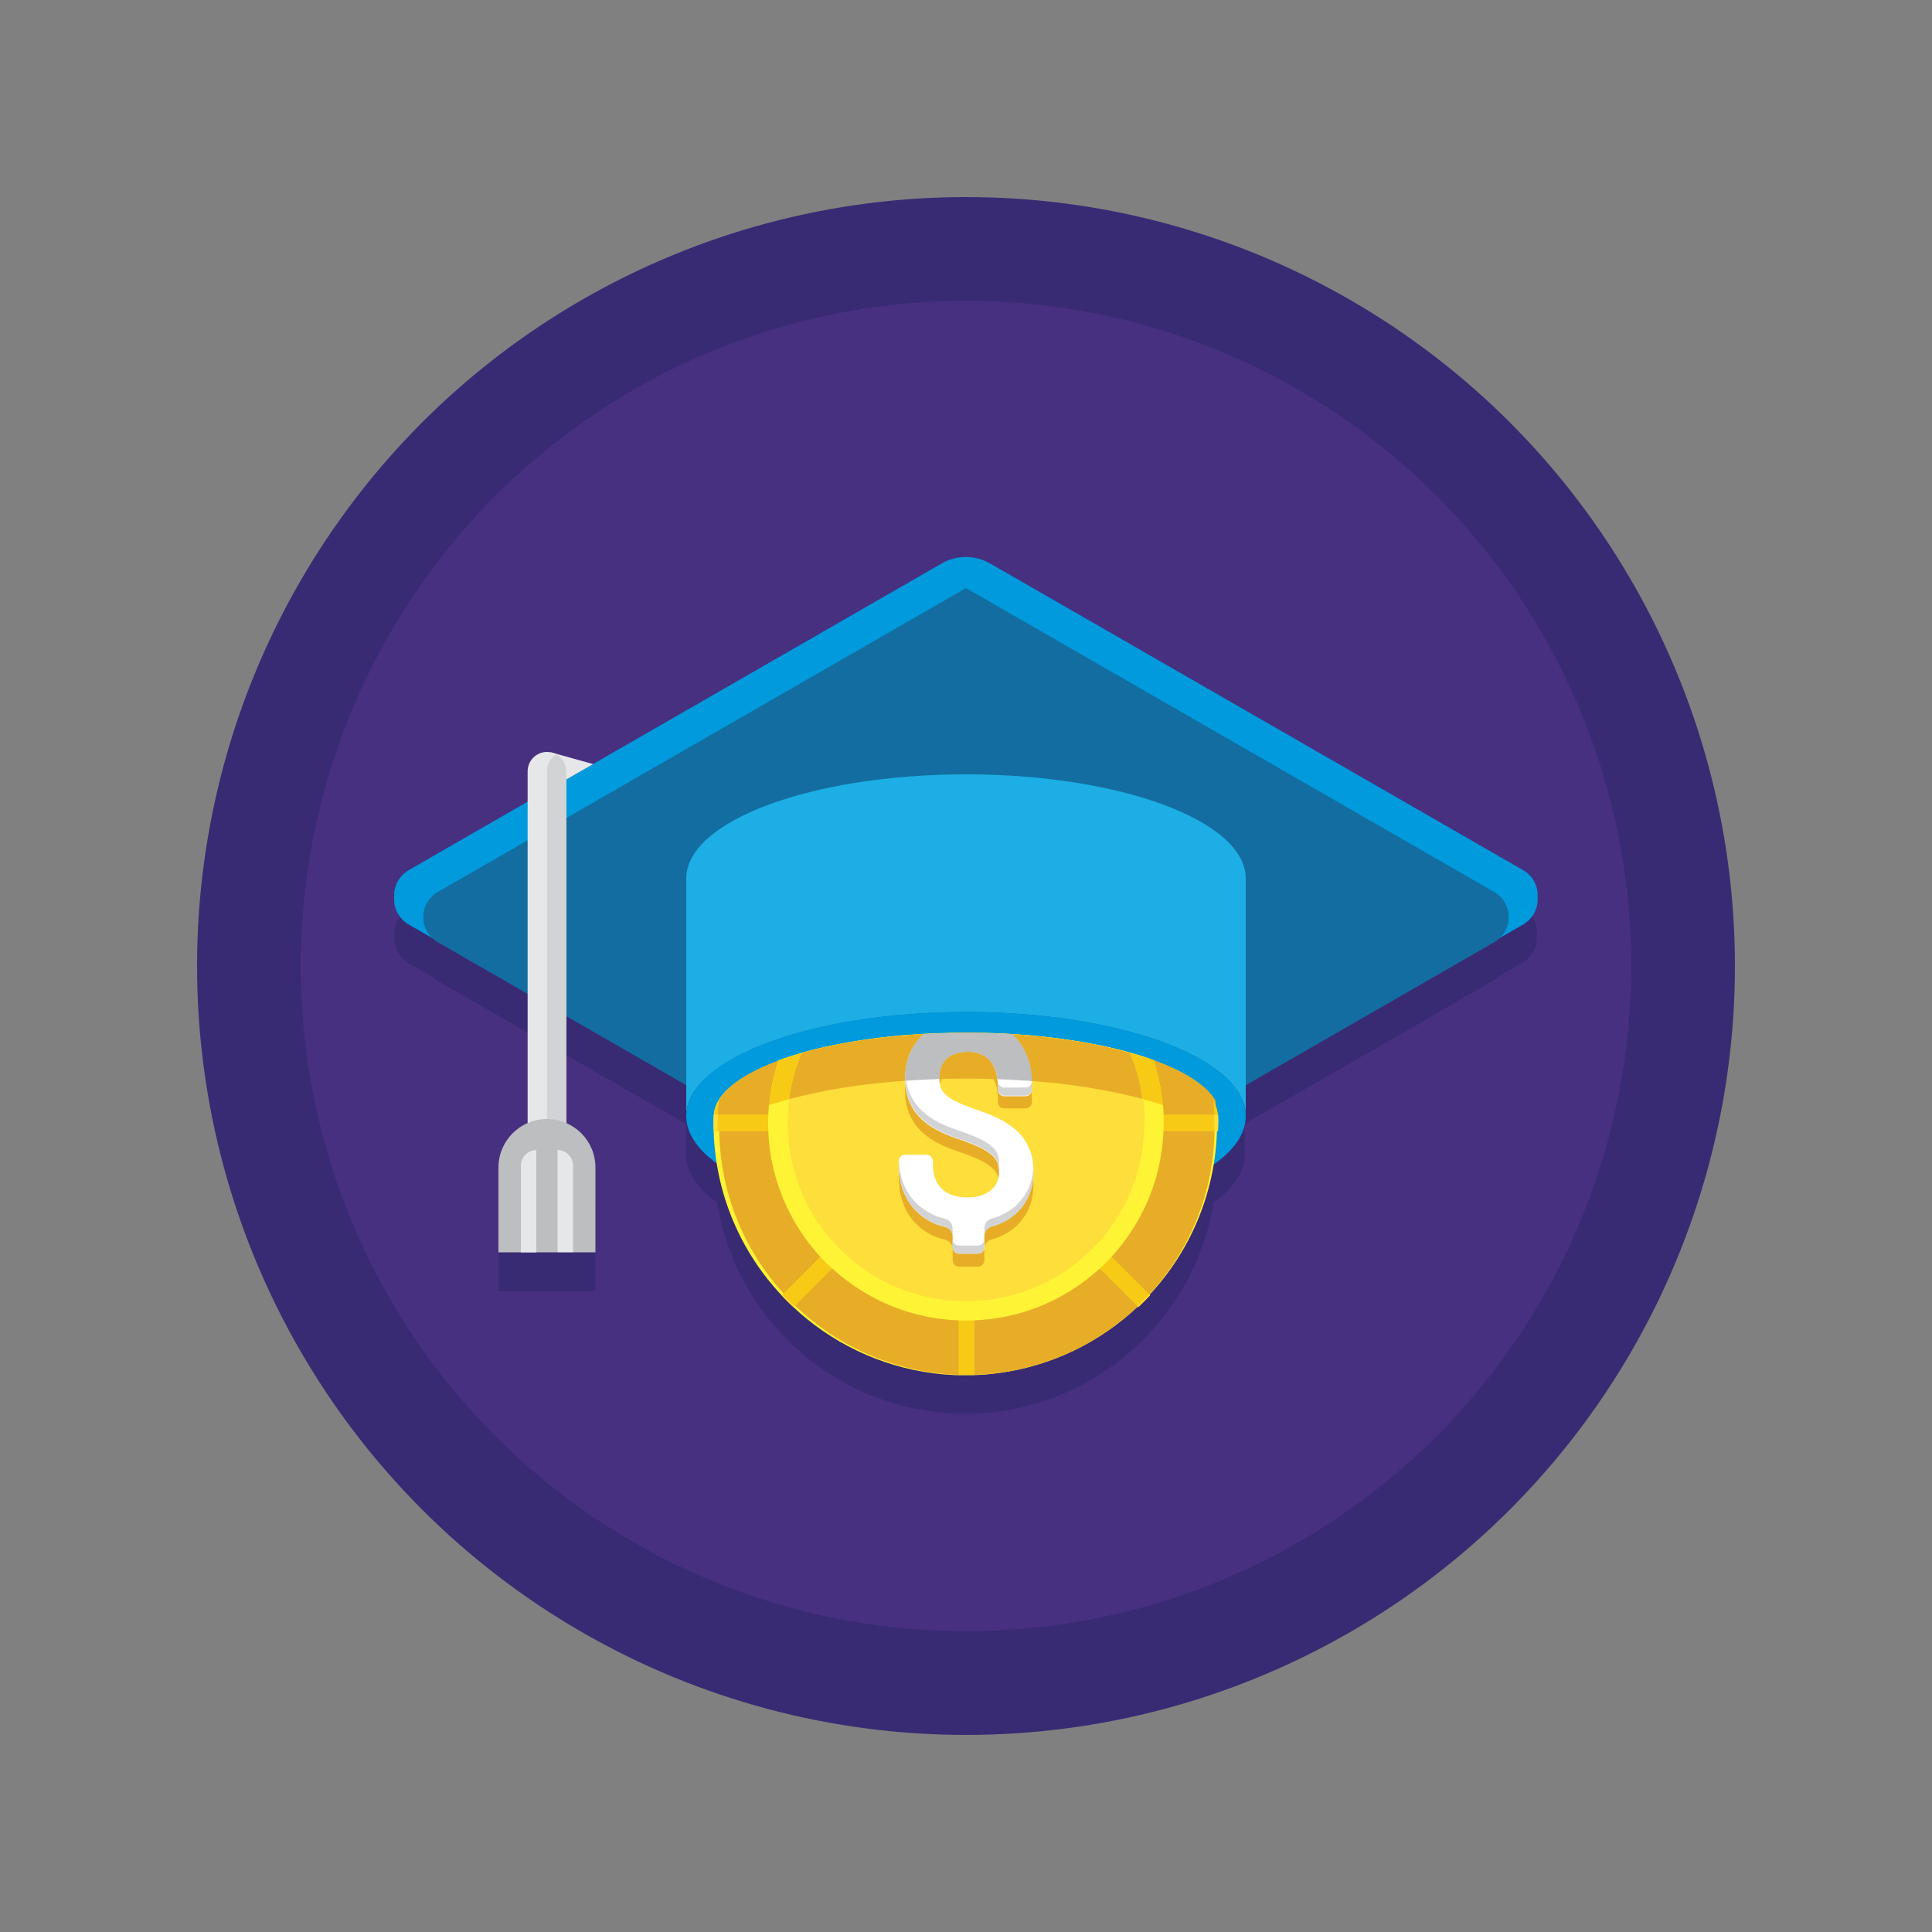 
<svg xmlns="http://www.w3.org/2000/svg" width="48" height="48" viewBox="0 0 1000 1000" xml:space="preserve"><rect x="0" y="0" width="1000" height="1000" fill="#808080" stroke="none"/><switch><g><circle fill="#382B73" cx="500" cy="500" r="398"/><circle fill="#473080" cx="500" cy="500" r="344.3"/><path fill="#382B73" d="m788.5 470.4-276-158.8c-7.7-4.4-17.2-4.4-24.9 0L307 415.5l-20.7-5.7-.9-.3h-.1c-.7-.1-1.4-.2-2.1-.2-5.5 0-10 4.5-10 10V435l-61.6 35.4c-4.7 2.7-7.5 7.6-7.5 13v2.1c0 5.6 3.2 10.8 8.2 13.4l11.4 6.6c.9.8 1.9 1.6 3 2.3l46.5 26.8v66.8c-8.9 3.9-15.1 12.7-15.1 23.1v43.9h50.1v-43.9c0-6.9-2.8-13.2-7.4-17.8-2.2-2.2-4.9-4-7.8-5.3V546l62.1 35.7v16c0 8.9 5.8 17.3 16 24.7 4.3 26.1 16.2 49.6 33.5 68 1 1 2 2.1 3 3.1s2 2 3.1 3c19.5 18.3 44.6 30.6 72.4 34.2l2.7.3c.9.1 1.9.2 2.8.3.5 0 1.1.1 1.6.1 1 .1 2.1.1 3.1.2.8 0 1.5.1 2.3.1h8.1c.8 0 1.5-.1 2.3-.1 1-.1 2.1-.1 3.1-.2.5 0 1.1-.1 1.6-.1.9-.1 1.9-.2 2.8-.3l2.7-.3c27.8-3.6 52.9-15.9 72.4-34.2 1-1 2.1-2 3.1-3s2-2 3-3.1c17.3-18.5 29.3-42 33.5-68 10.2-7.4 16-15.8 16-24.7v-16l128.6-74c1.1-.6 2.1-1.4 3-2.3l11.4-6.6c5-2.6 8.2-7.7 8.2-13.4v-2.1c.6-5.3-2.3-10.2-6.9-12.9z"/><g><path fill="#009ADD" d="M500 645 212.2 478.9c-5-2.6-8.2-7.7-8.2-13.4v-2.1c0-5.4 2.9-10.3 7.5-13l276-158.8c7.7-4.4 17.2-4.4 24.9 0l276 158.8c4.7 2.7 7.5 7.6 7.5 13v2.1c0 5.6-3.2 10.8-8.2 13.4L500 645z"/><path fill="#136DA0" d="M500 645 226.6 487.7c-10-5.8-10-20.2 0-26L500 304.4l273.4 157.3c10 5.8 10 20.2 0 26L500 645z"/><path fill="#1CAEE4" d="M644.8 577.7c0-29.8-64.8-53.9-144.8-53.9S355.2 548 355.2 577.7v-123c0-29.8 64.8-53.9 144.8-53.9s144.8 24.1 144.8 53.9v123z"/><ellipse fill="#009ADD" cx="500" cy="577.7" rx="144.8" ry="53.9"/><path fill="#136DA0" d="M630.3 577.7c0 2.4-.6 4.7-1.7 7-.1.3-.3.5-.4.8-4.2 7.6-14.3 14.5-28.8 20.1-3.6 1.4-7.4 2.7-11.5 4-12.8 3.9-27.9 6.9-44.6 8.8-3 .4-6 .7-9 .9-.6.1-1.3.1-2 .2h-.5c-1.8.2-3.7.3-5.5.4-7.1.5-14.4.8-21.9.9h-8.6c-7-.1-13.9-.3-20.6-.8-2-.1-3.9-.3-5.9-.4-.5 0-1-.1-1.5-.1s-.9-.1-1.4-.1c-3.3-.3-6.5-.6-9.6-1-16.7-1.9-31.8-5-44.6-8.8-4.1-1.2-8-2.6-11.6-4-14.5-5.6-24.6-12.5-28.8-20.1-.1-.3-.3-.5-.4-.8-1.1-2.3-1.7-4.6-1.7-7v-.8c.1-2.6 1-5.1 2.4-7.5 4.6-7.8 15.4-14.8 30.8-20.4 3.8-1.4 7.9-2.7 12.2-4 10.5-3 22.5-5.4 35.5-7.2 3.5-.5 7.1-.9 10.8-1.3 3.5-.4 7.1-.7 10.8-.9 2-.1 4-.3 6-.4 5.8-.3 11.6-.5 17.6-.6h8.6c6.7.1 13.3.3 19.8.7 1.9.1 3.9.3 5.8.4 3 .2 5.9.5 8.8.8 3.7.4 7.3.8 10.8 1.3 13 1.8 25 4.2 35.5 7.2 4.3 1.2 8.4 2.5 12.2 4 15.3 5.7 26.2 12.7 30.8 20.4 1.4 2.4 2.3 4.9 2.4 7.5-.2.3-.2.6-.2.8z"/><path fill="#E6E7E8" d="m285.2 389.4 21.8 6.1-21.8 12.5z"/><path fill="#E6E7E8" d="M283.1 635c-5.5 0-10-4.5-10-10V399.2c0-5.5 4.5-10 10-10s10 4.5 10 10V625c0 5.5-4.5 10-10 10z"/><path fill="#D1D3D4" d="M293.1 399.2c0-3.7-2-6.9-5-8.7-3 1.7-5 5-5 8.7V625c0 3.7 2 6.9 5 8.7 3-1.7 5-5 5-8.7V399.2z"/><path fill="#BCBEC0" d="M308.2 604.3v43.9H258v-43.9c0-13.9 11.3-25.1 25.1-25.1 6.9 0 13.2 2.8 17.8 7.4 4.5 4.5 7.3 10.8 7.3 17.7z"/><path fill="#E6E7E8" d="M277.6 595.3v52.9h-8v-44.8c0-4.5 3.6-8.1 8-8.1zM296.6 603.3v44.8h-8v-52.9c4.4.1 8 3.7 8 8.1z"/><path fill="#FFF335" d="M630.4 577h-.1c-.1-2.6-1-5.1-2.4-7.5-4.6-7.8-15.4-14.8-30.8-20.4-3.8-1.4-7.9-2.7-12.2-4-10.5-3-22.5-5.4-35.5-7.2-3.5-.5-7.1-.9-10.8-1.3-2.9-.3-5.8-.6-8.8-.8-1.9-.1-3.8-.3-5.8-.4-6.4-.4-13-.6-19.8-.7h-8.6c-6 .1-11.9.3-17.6.6-2 .1-4 .2-6 .4-3.6.3-7.3.6-10.8.9-3.7.4-7.3.8-10.8 1.3-13 1.8-25 4.2-35.5 7.2-4.3 1.2-8.4 2.5-12.2 4-15.3 5.7-26.2 12.7-30.8 20.4-1.4 2.4-2.3 4.9-2.4 7.5h-.1c0 1.4-.1 2.8-.1 4.3s0 2.9.1 4.3c1 32.8 14.2 62.6 35.2 84.9 1 1 2 2.1 3 3.1s2 2 3.1 3c19.5 18.3 44.6 30.6 72.4 34.2l2.7.3c.9.1 1.9.2 2.8.3.5 0 1.1.1 1.6.1 1 .1 2.1.1 3.1.2.8 0 1.5.1 2.3.1h8.1c.8 0 1.5-.1 2.3-.1 1-.1 2.1-.1 3.1-.2.5 0 1.1-.1 1.6-.1.9-.1 1.9-.2 2.8-.3l2.7-.3c27.8-3.6 52.9-15.9 72.4-34.2 1-1 2.1-2 3.1-3s2-2 3-3.1c21-22.4 34.1-52.1 35.2-84.9 0-1.4.1-2.8.1-4.3s.5-2.9.4-4.3z"/><path fill="#E7AD27" d="M628.6 583.1v4.2c-1 31.9-13.6 60.8-33.7 82.7-.8.9-1.7 1.8-2.5 2.7l-1.9 1.9-.1.1-1.4 1.4c-19.3 18.4-44.3 30.9-72 34.5l-2.7.3c-.9.1-1.9.2-2.8.3-.5 0-1.1.1-1.6.1-1 .1-2.1.1-3.1.2-.8 0-1.5.1-2.3.1h-8.1c-.8 0-1.5-.1-2.3-.1-1-.1-2.1-.1-3.1-.2-.5 0-1.1-.1-1.6-.1-.9-.1-1.9-.2-2.8-.3l-2.7-.3c-27.8-3.6-52.8-16.1-72-34.5-.5-.5-1-.9-1.4-1.4-1.6-1.5-3.1-3.1-4.5-4.7-20.1-21.9-32.7-50.8-33.7-82.7v-4.2c0-1.4 0-2.8.1-4.2 0-.4 0-.8.1-1.2v-.7c.1-2.5.3-5 .6-7.5 4.6-7.8 15.4-14.8 30.8-20.4 3.8-1.4 7.9-2.7 12.2-4 10.5-3 22.5-5.4 35.5-7.2 3.5-.5 7.1-.9 10.8-1.3 3.5-.4 7.1-.7 10.8-.9 2-.1 4-.3 6-.4 5.8-.3 11.6-.5 17.6-.6h8.6c6.7.1 13.3.3 19.8.7 1.9.1 3.9.3 5.8.4 3 .2 5.9.5 8.8.8 3.7.4 7.3.8 10.8 1.3 13 1.8 25 4.2 35.5 7.2 4.3 1.2 8.4 2.5 12.2 4 15.3 5.7 26.2 12.7 30.8 20.4.3 2.5.5 5 .6 7.5v1.9c-1.1 1.4-1.1 2.8-1.1 4.2z"/><path fill="#F7CB15" d="M630.5 581.2c0 1.4 0 2.9-.1 4.3H369.6c0-1.4-.1-2.8-.1-4.3s0-2.9.1-4.3h260.9v4.3z"/><path fill="#FEDE3A" d="M630.5 581.2c0 1.4 0 2.9-.1 4.3h-1.8V583.1c0-1.4 0-2.8-.1-4.2V577h2v4.2zM371.5 577v.7c0 .4 0 .8-.1 1.2 0 1.4-.1 2.8-.1 4.2V585.5h-1.8c0-1.4-.1-2.8-.1-4.3s0-2.9.1-4.3h2z"/><path fill="#F7CB15" d="M504.3 534.6v177h-8.1v-177h8.1z"/><path fill="#FEDE3A" d="M495.7 711.7h.4-.4zM502.5 711.7h-.1.1zM503.8 711.7h.1-.1zM504.3 711.7h-.4.4zM497.8 711.7h-.3.3z"/><g><path fill="#F7CB15" d="M595.3 670.4c-1 1-2 2.1-3 3.1s-2 2-3.1 3l-.4-.4-19.6-19.6-7.1-7.1-28.4-28.4-1.6-1.6-.3-.3-2.7-2.7-12.1-12.1-.7-.7-11.3-11.3-.6-.6-4.3-4.3-1.8-1.8-2.5-2.5-1.8-1.8-.3-.3-4-4-20.5-20.5-.5-.5-18.1-18.1c3.5-.5 7.1-.9 10.8-1.3l7.8 7.8 1.5 1.5 16.2 16.2 7.1 7.1 1.7 1.7 4.3 4.3 1.8 1.8 2.5 2.5 1.8 1.8 4.3 4.3 23 23 1.2 1.2.1.1 8.6 8.6 52 51.9z"/></g><g><path fill="#FEDE3A" d="M595.3 670.4c-1 1-2 2.1-3 3.1s-2 2-3.1 3l-.4-.4c.5-.5 1-.9 1.4-1.4l.1-.1c.7-.6 1.3-1.3 1.9-1.9.9-.9 1.7-1.8 2.5-2.7l.6.4z"/></g><g><path fill="#F7CB15" d="M549.4 537.8 500 587.3l-2.2 2.2-2.1 2.1-57.9 57.9-7.1 7.1-19.6 19.6-.4.4c-1-1-2.1-2-3.1-3s-2-2-3-3.1l.4-.4 19.5-19.5 7.1-7.1 33.5-33.5.5-.6 1.4-1.4 71.4-71.4c3.9.3 7.5.8 11 1.2z"/></g><g><path fill="#FEDE3A" d="m411.2 676.1-.4.4c-1-1-2.1-2-3.1-3s-2-2-3-3.1l.4-.4c1.5 1.6 3 3.2 4.5 4.7.6.5 1.1 1 1.6 1.4z"/></g><g><path fill="#FFF335" d="M602.3 581.2c0 1.4 0 2.9-.1 4.3-.3 6.9-1.3 13.6-2.8 20.1-4.2 17-12.6 32.4-24.1 44.9-1.9 2.1-3.9 4.1-6 6-17.3 15.9-40 25.9-65 26.9-1.4.1-2.9.1-4.3.1s-2.9 0-4.3-.1c-25-1-47.7-11.1-65-26.9-2.1-1.9-4.1-3.9-6.1-6a102.72 102.72 0 0 1-24.1-44.9c-1.6-6.5-2.6-13.2-2.8-20.1-.1-1.4-.1-2.8-.1-4.3s0-2.9.1-4.3c.4-9.7 2.2-19.1 5.1-28 3.8-1.4 7.9-2.7 12.2-4 10.5-3 22.5-5.4 35.5-7.2 3.5-.5 7.1-.9 10.8-1.3 3.5-.4 7.1-.7 10.8-.9 2-.1 4-.3 6-.4 5.8-.3 11.6-.5 17.6-.6h8.6c6.7.1 13.3.3 19.8.7 1.9.1 3.9.3 5.8.4 3 .2 5.9.5 8.8.8 3.7.4 7.3.8 10.8 1.3 13 1.8 25 4.2 35.5 7.2 4.3 1.2 8.4 2.5 12.2 4 2.9 8.8 4.7 18.2 5.1 28v4.3z"/></g><g><path fill="#FEDE3A" d="M592.3 581.2c0 1.4 0 2.9-.1 4.3-.4 8.3-1.9 16.4-4.3 24.1-4.1 12.7-10.9 24.2-19.6 33.8-1.9 2.1-3.9 4.1-6.1 6-15.4 14.1-35.6 23-57.9 24-1.4.1-2.9.1-4.3.1s-2.9 0-4.3-.1c-22.3-1-42.5-9.9-57.9-24-2.1-1.9-4.1-3.9-6-6-8.8-9.6-15.6-21.1-19.6-33.8-2.5-7.6-4-15.7-4.3-24.1-.1-1.4-.1-2.9-.1-4.3s0-2.9.1-4.3c.5-11.3 3.1-22.1 7.3-31.9 10.5-3 22.5-5.4 35.5-7.2 3.5-.5 7.1-.9 10.8-1.3 3.5-.4 7.1-.7 10.8-.9 2-.1 4-.3 6-.4h.1c4.4-.2 8.8-.4 13.3-.5 1.4 0 2.8-.1 4.2-.1h8.6c2.4 0 4.7.1 7.1.1 4.3.1 8.5.3 12.6.6h.1c1.9.1 3.9.3 5.8.4 3 .2 5.9.5 8.8.8 3.7.4 7.3.8 10.8 1.3 13 1.8 25 4.2 35.5 7.2 4.2 9.9 6.8 20.6 7.3 31.9-.2 1.5-.2 2.9-.2 4.3z"/></g><g><path fill="#E7AD27" d="M534.9 613c0 4.3-.7 8.3-2.1 11.8-1.5 3.6-3.6 6.7-6.3 9.4-2.7 2.6-5.9 4.6-9.6 6.1-1.2.5-2.4.9-3.6 1.2-2.2.6-3.8 2.6-3.8 4.9v5.9c0 1.8-1.5 3.3-3.3 3.3h-9.8c-1.8 0-3.3-1.5-3.3-3.3v-5.7c0-2.3-1.6-4.3-3.8-4.9-1.1-.3-2.1-.6-3.2-.9-4-1.3-7.5-3.4-10.6-6.1-3.1-2.7-5.7-6.3-7.5-10.5-1.8-4.2-2.8-9.2-2.8-15v-1.6c0-1.8 1.5-3.3 3.3-3.3h11.1c1.8 0 3.3 1.5 3.3 3.3v1.6c0 3.5.5 6.4 1.6 8.5 1.1 2.2 2.4 3.8 4 5.1 1.7 1.3 3.5 2.2 5.5 2.7 2.3.6 4.6.9 6.8.9 2.8 0 5.2-.4 7.3-1.1 2-.7 3.7-1.7 5.1-2.9 1.3-1.2 2.3-2.5 2.9-4 .7-1.6 1-3.3 1-5.2 0-1.8-.3-3.4-.8-4.8-.5-1.3-1.3-2.5-2.5-3.6-1.3-1.3-3.2-2.6-5.5-3.8-2.5-1.3-5.7-2.6-9.5-4-4.4-1.4-8.4-2.9-11.9-4.6-3.8-1.8-7-4-9.7-6.5-2.8-2.6-5-5.7-6.5-9.3-1.5-3.5-2.3-7.6-2.3-12.2 0-4.2.7-8.1 2.1-11.6 1.4-3.6 3.4-6.7 6-9.4 2.6-2.6 5.7-4.7 9.3-6.3 1.1-.5 2.3-.9 3.6-1.3.8-.2 1.5-.6 2-1.1 1.4 0 2.8-.1 4.2-.1h8.6c2.4 0 4.7.1 7.1.1.6.5 1.2.9 2 1.2 1.4.4 2.7 1 3.9 1.6 3.6 1.8 6.8 4.2 9.3 7.2 2.5 3 4.4 6.6 5.7 10.7 1.3 4 1.9 8.5 1.9 13.4v1.6c0 1.9-1.5 3.3-3.3 3.3h-11c-1.9 0-3.3-1.5-3.3-3.3v-1.6c0-2.8-.4-5.3-1.1-7.6-.7-2.1-1.6-4-2.9-5.5-1.2-1.5-2.7-2.6-4.6-3.4-1.9-.8-4.1-1.3-6.7-1.3-2.8 0-5.2.4-7.1 1.1-1.8.7-3.3 1.6-4.5 2.8-1.1 1.2-2 2.5-2.5 4-.6 1.6-.9 3.4-.9 5.3s.2 3.6.7 5c.4 1.2 1.1 2.3 2.2 3.4 1.3 1.3 3.1 2.6 5.5 3.8 2.6 1.3 6 2.7 10.1 4.1 4.3 1.4 8.3 3 11.8 4.7 3.8 1.8 7 3.9 9.7 6.4 2.8 2.6 5 5.7 6.5 9.2 1.5 3.5 2.2 7.6 2.2 12.2z"/><path fill="#FFF" d="M534.9 606.3c0 4.3-.7 8.3-2.1 11.8-1.5 3.6-3.6 6.7-6.3 9.4-2.7 2.6-5.9 4.6-9.6 6.1-1.2.5-2.4.9-3.6 1.2-2.2.6-3.8 2.6-3.8 4.9v5.9c0 1.8-1.5 3.3-3.3 3.3h-9.8c-1.8 0-3.3-1.5-3.3-3.3v-5.7c0-2.3-1.6-4.3-3.8-4.8-1.1-.3-2.1-.6-3.2-.9-4-1.3-7.5-3.4-10.6-6.1-3.1-2.7-5.7-6.3-7.5-10.5-1.8-4.2-2.8-9.2-2.8-15V601c0-1.8 1.5-3.3 3.3-3.3h11.1c1.8 0 3.3 1.5 3.3 3.3v1.6c0 3.5.5 6.4 1.6 8.5 1.1 2.2 2.4 3.8 4 5.1 1.7 1.3 3.5 2.2 5.5 2.7 2.3.6 4.6.9 6.8.9 2.8 0 5.2-.4 7.3-1.1 2-.7 3.7-1.7 5.1-2.9 1.3-1.2 2.3-2.5 2.9-4 .7-1.6 1-3.3 1-5.1 0-1.8-.3-3.5-.8-4.8-.5-1.3-1.3-2.5-2.5-3.6-1.3-1.3-3.2-2.6-5.5-3.8-2.5-1.3-5.7-2.6-9.5-4-4.4-1.4-8.4-2.9-11.9-4.6-3.8-1.8-7-4-9.7-6.4-2.8-2.6-5-5.7-6.5-9.3-1.5-3.5-2.3-7.6-2.3-12.2 0-4.2.7-8.1 2.1-11.6 1.4-3.6 3.4-6.7 6-9.4.5-.5 1.1-1 1.6-1.5 5.7-.3 11.6-.5 17.5-.6h8.6c6.7.1 13.3.3 19.7.7.9.8 1.8 1.7 2.6 2.7 2.5 3 4.4 6.6 5.7 10.7 1.3 4 1.9 8.5 1.9 13.4v1.6c0 1.9-1.5 3.4-3.3 3.4h-11c-1.9 0-3.3-1.5-3.3-3.4v-1.6c0-2.8-.4-5.3-1.1-7.6-.7-2.1-1.6-4-2.9-5.5-1.2-1.5-2.7-2.6-4.6-3.4-1.9-.8-4.1-1.3-6.7-1.3-2.8 0-5.2.4-7.1 1.1-1.8.7-3.3 1.6-4.5 2.8-1.1 1.2-2 2.5-2.5 4-.6 1.6-.9 3.4-.9 5.3s.2 3.6.7 5c.4 1.2 1.1 2.3 2.2 3.4 1.3 1.3 3.1 2.6 5.5 3.8 2.6 1.3 6 2.7 10.1 4.1 4.3 1.4 8.3 3 11.8 4.7 3.8 1.8 7 4 9.7 6.4 2.8 2.6 5 5.7 6.5 9.2 1.5 3.3 2.2 7.3 2.2 11.9z"/><path fill="#D1D3D4" d="M487.1 548.1c-.6 1.6-.9 3.4-.9 5.3 0 .8 0 1.5.1 2.2.1-1.2.4-2.3.8-3.3.6-1.5 1.4-2.8 2.5-4 1.1-1.1 2.6-2.1 4.5-2.8 2-.7 4.4-1.1 7.1-1.1 2.6 0 4.8.4 6.7 1.3 1.8.8 3.3 1.9 4.6 3.4 1.3 1.5 2.3 3.4 2.9 5.5.7 2.3 1.1 4.8 1.1 7.6v1.6c0 1.8 1.5 3.3 3.3 3.3h11c1.8 0 3.3-1.5 3.3-3.3V560c-.2 1.6-1.6 2.9-3.3 2.9h-11c-1.8 0-3.3-1.5-3.3-3.3V558c0-2.8-.4-5.3-1.1-7.6-.7-2.1-1.6-4-2.9-5.5-1.2-1.5-2.7-2.6-4.6-3.4-1.9-.8-4.1-1.3-6.7-1.3-2.8 0-5.2.4-7.1 1.1-1.8.7-3.3 1.6-4.5 2.8-1.1 1.2-1.9 2.5-2.5 4zM477.3 579.2c2.7 2.5 6 4.7 9.7 6.5 3.5 1.7 7.5 3.2 11.9 4.6 3.8 1.3 7 2.7 9.5 4 2.3 1.2 4.2 2.5 5.5 3.8 1.2 1.2 2 2.3 2.5 3.6.3.8.5 1.7.6 2.6.1-.6.2-1.3.2-2 0-1.8-.3-3.5-.8-4.8-.5-1.3-1.3-2.5-2.5-3.6-1.3-1.3-3.2-2.6-5.5-3.8-2.5-1.3-5.7-2.6-9.5-4-4.4-1.4-8.4-2.9-11.9-4.6-3.8-1.8-7-4-9.7-6.5-2.8-2.6-5-5.7-6.5-9.3-1.3-2.9-2-6.3-2.2-10.1 0 .7-.1 1.4-.1 2 0 4.6.8 8.7 2.2 12.2 1.6 3.7 3.8 6.8 6.6 9.4zM532.8 614c-1.4 3.6-3.6 6.7-6.3 9.4-2.7 2.6-5.9 4.6-9.6 6.1-1.2.5-2.4.9-3.6 1.2-2.2.6-3.8 2.6-3.8 4.9v4.2c0-2.3 1.6-4.2 3.8-4.9 1.2-.4 2.5-.8 3.6-1.2 3.7-1.5 6.9-3.5 9.6-6.1 2.7-2.6 4.8-5.8 6.3-9.4 1.4-3.5 2.1-7.5 2.1-11.8 0-.7 0-1.4-.1-2.1-.1 3.4-.8 6.7-2 9.7zM493 635.7c0-2.3-1.6-4.3-3.8-4.9-1.1-.3-2.1-.6-3.2-.9-4-1.3-7.5-3.4-10.6-6.1-3.1-2.7-5.7-6.3-7.5-10.5-1.6-3.7-2.5-8-2.7-12.9v2.1c0 5.8.9 10.8 2.8 15 1.9 4.2 4.4 7.8 7.5 10.5 3.1 2.7 6.7 4.7 10.6 6.1 1 .4 2.1.7 3.2.9 2.2.6 3.8 2.6 3.8 4.9v-4.2zM506.1 644.7h-9.8c-1.8 0-3.3-1.5-3.3-3.3v4.2c0 1.8 1.5 3.3 3.3 3.3h9.8c1.8 0 3.3-1.5 3.3-3.3v-4.2c.1 1.8-1.4 3.3-3.3 3.3z"/></g><g><path fill="#F7CB15" d="M630.3 577c-.1-2.6-1-5.1-2.4-7.5.3 2.5.5 5 .6 7.5h1.8zM372.1 569.4c-1.4 2.4-2.3 4.9-2.4 7.5h1.8c.1-2.5.3-5 .6-7.5z"/><path fill="#E7AD27" d="M608.8 574.3c2.3.8 4.5 1.7 6.6 2.6h13.1c-.1-2.5-.3-5-.6-7.5-4.6-7.8-15.4-14.8-30.8-20.4 2.4 7.3 4 15 4.7 23 2.5.7 4.8 1.5 7 2.3zM371.5 577h13.1c2.1-.9 4.3-1.8 6.6-2.6 2.2-.8 4.5-1.6 6.9-2.4.7-8 2.3-15.7 4.8-23-15.3 5.7-26.2 12.7-30.8 20.4-.3 2.5-.5 5-.6 7.6z"/><path fill="#F7CB15" d="M628.6 578.9V577h-13.1c5 2.1 9.4 4.4 13.3 6.8v-.6c-.2-1.5-.2-2.9-.2-4.3zM371.5 577.7c0 .4 0 .8-.1 1.2 0 1.4-.1 2.8-.1 4.2v.6c3.9-2.4 8.3-4.6 13.3-6.8h-13.1v.8z"/><path fill="#FEDE3A" d="M628.5 577v1.9c0 1.4.1 2.8.1 4.2v.6l1.8 1.2c0-1.2.1-2.4.1-3.6 0-1.4 0-2.9-.1-4.3H628.5zM371.4 583.1c0-1.4 0-2.8.1-4.2 0-.4 0-.8.1-1.2v-.7H369.7c0 1.4-.1 2.8-.1 4.3 0 1.2 0 2.4.1 3.6l1.8-1.2c-.1-.2-.1-.4-.1-.6z"/><path fill="#F7CB15" d="M595.1 569.9c2.3.7 4.6 1.3 6.8 2.1-.7-8-2.3-15.6-4.7-23-3.8-1.4-7.9-2.7-12.2-4 3.2 7.5 5.4 15.5 6.5 23.9 1.2.3 2.4.7 3.6 1zM404.9 569.9c1.2-.3 2.4-.7 3.6-1 1.1-8.4 3.4-16.4 6.6-23.9-4.3 1.2-8.4 2.5-12.2 4-2.4 7.3-4 15-4.8 23 2.2-.7 4.5-1.4 6.8-2.1z"/><path fill="#E7AD27" d="M584.9 545c-10.5-3-22.5-5.4-35.5-7.2-3.5-.5-7.1-.9-10.8-1.3-2.9-.3-5.8-.6-8.8-.8-1.9-.1-3.8-.3-5.8-.4-2.6-.2-5.3-.3-8-.4 2.6.1 5.3.2 7.9.4.9.8 1.8 1.7 2.6 2.7 2.5 3 4.4 6.6 5.7 10.7 1 3.3 1.6 6.9 1.8 10.8 3.1.3 6.1.5 9.1.8 4.1.4 8.2.9 12.1 1.4 13.1 1.8 25.2 4.2 36.1 7.1-.9-8.2-3.2-16.3-6.4-23.8zM512.5 549.1c-1.2-1.5-2.7-2.6-4.6-3.4-1.9-.8-4.1-1.3-6.7-1.3-2.8 0-5.2.4-7.1 1.1-1.8.7-3.3 1.6-4.5 2.8-1.1 1.2-2 2.5-2.5 4-.6 1.6-.9 3.4-.9 5.3v.9c1.6-.1 2.7-.1 2.7-.1s4.1-.1 6.2-.1h9.6c3.1 0 6.2.1 9.3.2.7 0 1.4 0 2.1.1-.2-1.4-.5-2.7-.8-4-.5-2.1-1.5-4-2.8-5.5zM468.5 557.7c0-4.2.7-8.1 2.1-11.6 1.4-3.6 3.4-6.7 6-9.4.5-.5 1-1 1.6-1.5h-.1c-2 .1-4 .2-6 .4-3.6.3-7.3.6-10.8.9-3.7.4-7.3.8-10.8 1.3-13 1.8-25 4.2-35.5 7.2-3.2 7.5-5.4 15.5-6.6 23.9 10.9-2.9 23-5.3 36.1-7.1 4-.5 8-1 12.1-1.4 3.9-.4 7.8-.7 11.8-1 .1-.6.1-1.1.1-1.7z"/><g><path fill="#BCBEC0" d="M526.6 538c-.8-1-1.7-1.9-2.6-2.7-2.6-.2-5.2-.3-7.9-.4-3.9-.2-7.8-.3-11.8-.3h-8.6c-6 .1-11.8.3-17.5.6-.5.5-1.1 1-1.6 1.5-2.6 2.6-4.6 5.8-6 9.4-1.4 3.5-2.1 7.4-2.1 11.6v1.7H468.8c2.2-.2 4.4-.3 6.7-.4 3.6-.2 7.2-.4 10.8-.5v-.9c0-1.3.1-2.5.4-3.6v-.1c.1-.6.3-1.1.5-1.6.5-1.5 1.4-2.8 2.5-4 1.1-1.1 2.6-2.1 4.5-2.8 2-.7 4.4-1.1 7.1-1.1 2.5 0 4.8.4 6.7 1.3 1.8.8 3.3 1.9 4.6 3.4 1.3 1.5 2.3 3.4 2.9 5.5.4 1.2.7 2.6.8 4 3.6.1 7.2.3 10.7.5 2.2.1 4.3.3 6.5.4.2 0 .4 0 .6.1h.2c-.2-3.9-.8-7.6-1.8-10.8-1.5-4.2-3.4-7.8-5.9-10.8z"/></g></g></g></g></switch></svg>